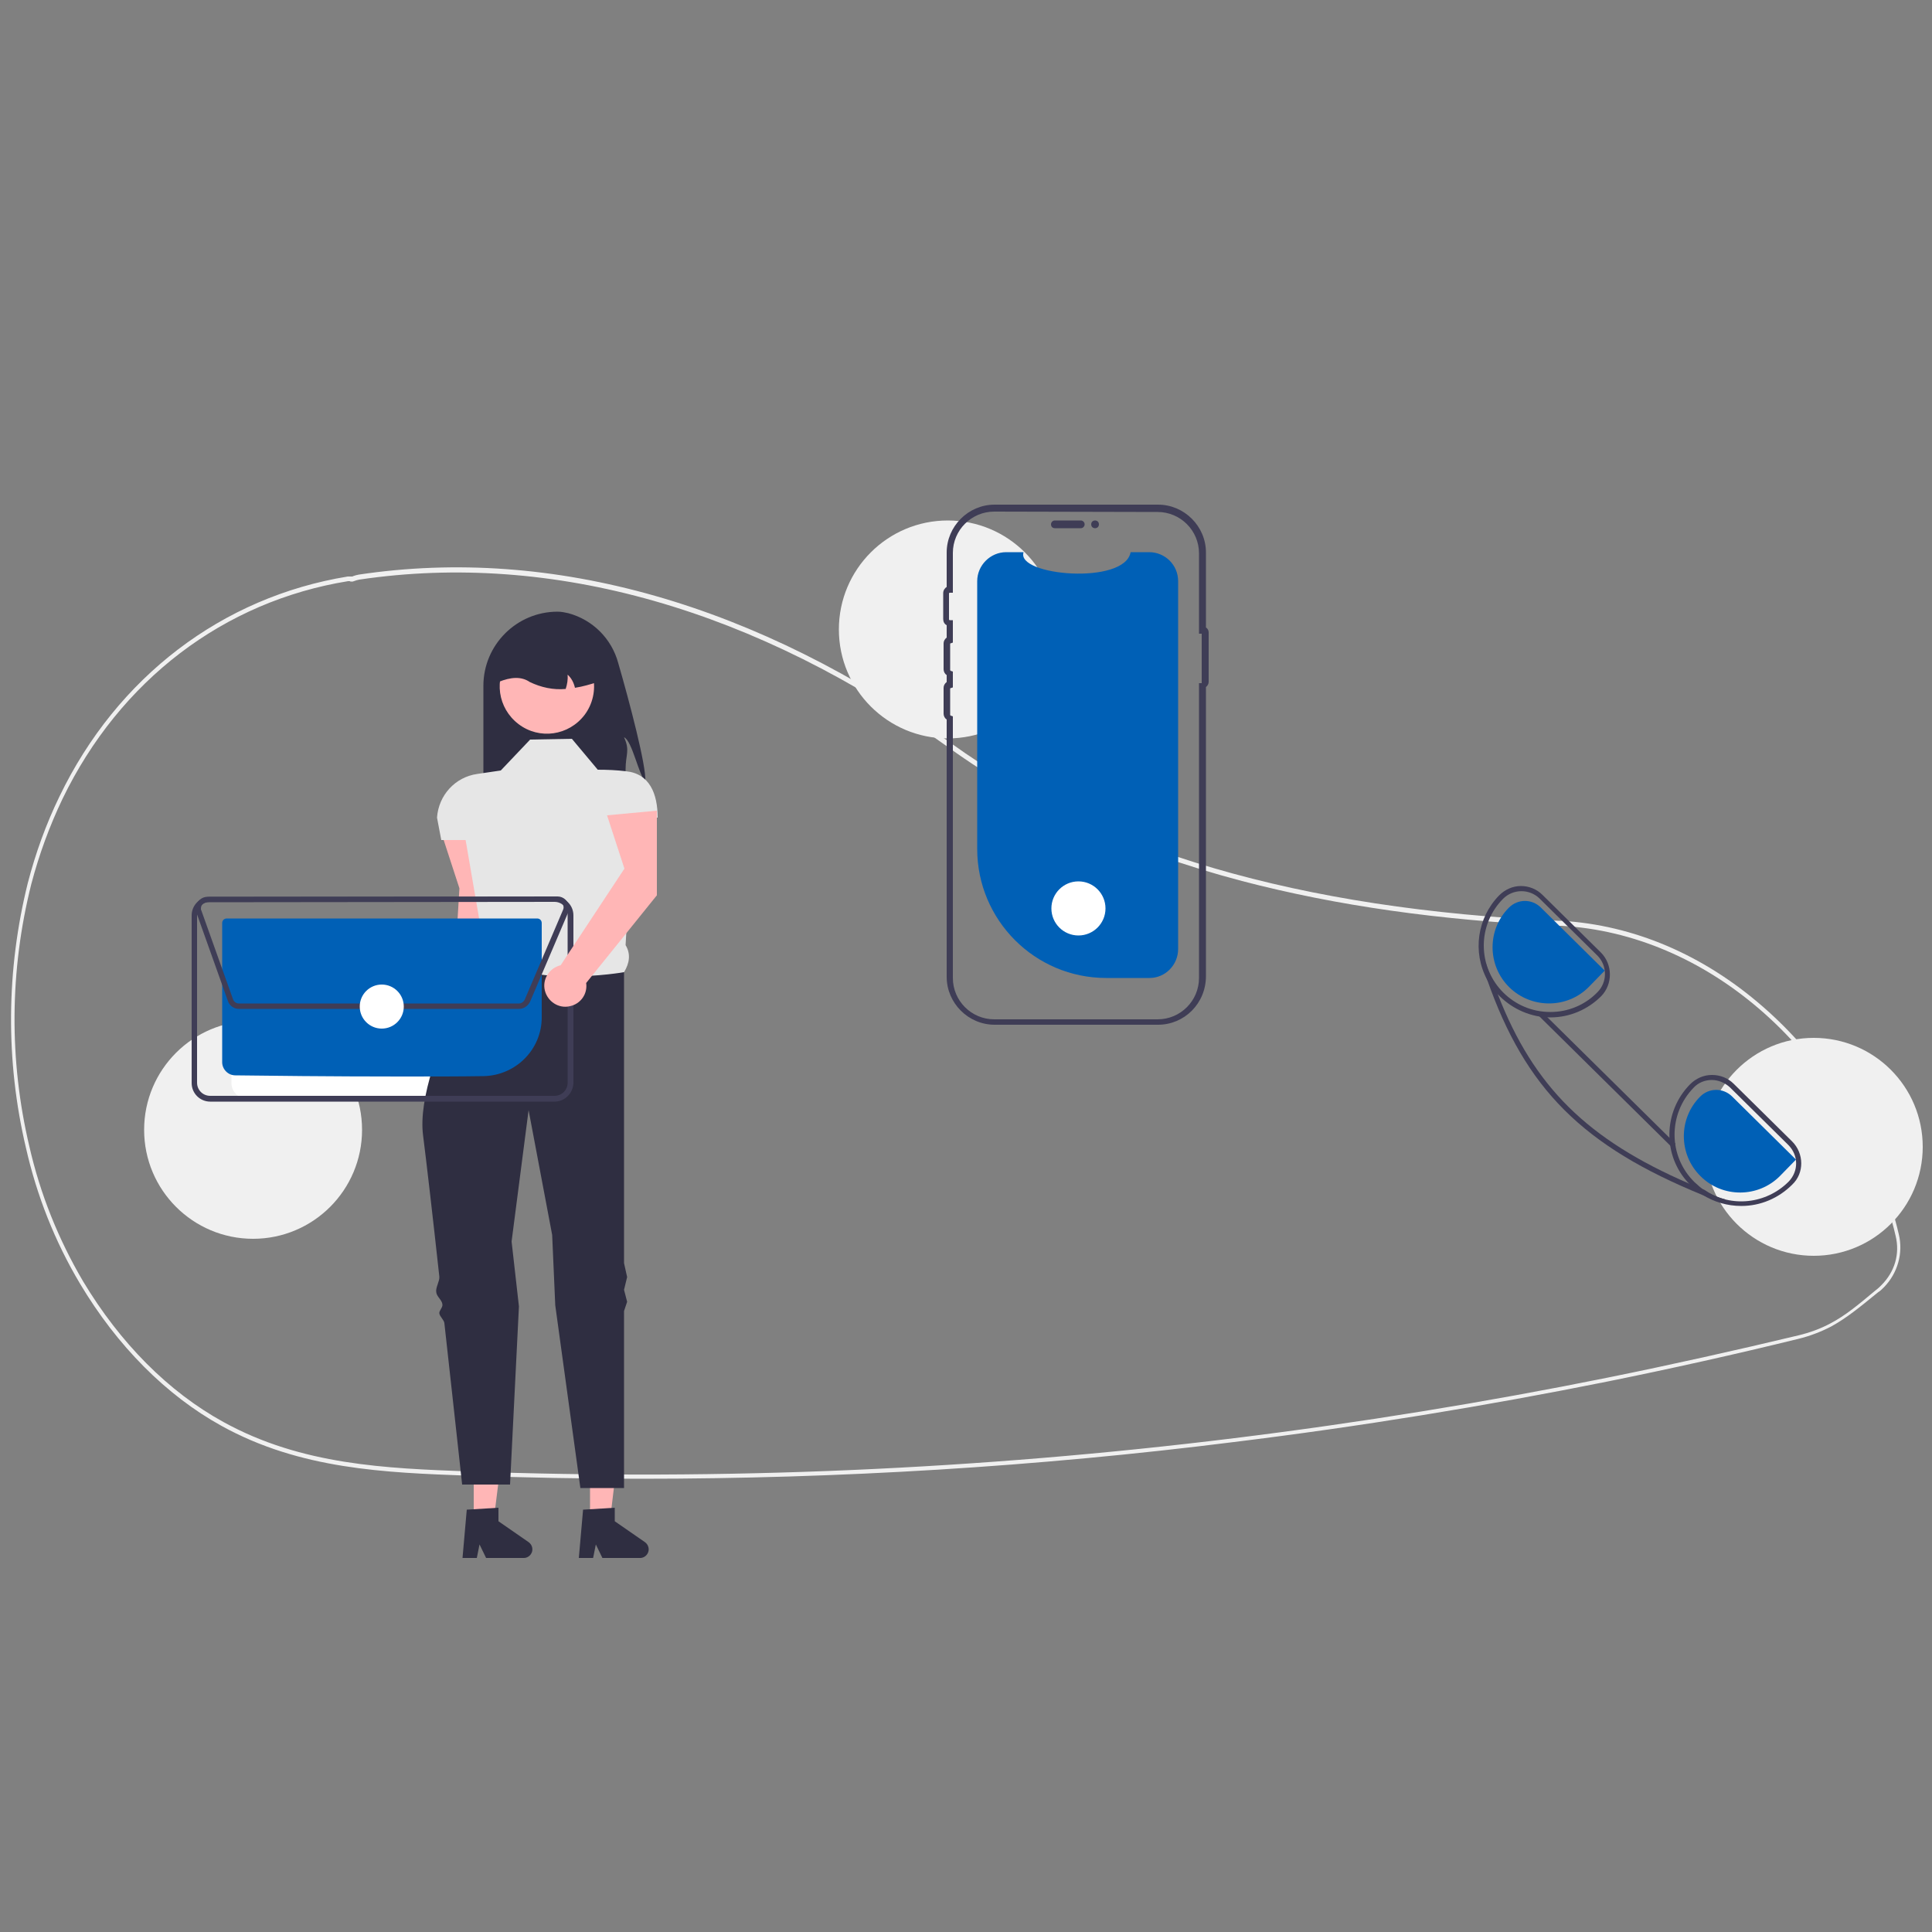 <?xml version="1.0" encoding="utf-8"?>
<!-- Generator: Adobe Illustrator 23.0.5, SVG Export Plug-In . SVG Version: 6.00 Build 0)  -->
<svg version="1.1" id="Layer_1" xmlns="http://www.w3.org/2000/svg" xmlns:xlink="http://www.w3.org/1999/xlink" x="0px" y="0px"
	 viewBox="0 0 500 500" style="enable-background:new 0 0 500 500;" xml:space="preserve">
<rect x="0" y="0" width="500" height="500" fill="#808080" stroke="none"/>
<style type="text/css">
	.st0{fill:#F0F0F0;}
	.st1{fill:#FFFFFF;}
	.st2{fill:#0060B6;}
	.st3{fill:#3F3D56;}
	.st4{fill:#2F2E41;}
	.st5{fill:#FFB6B6;}
	.st6{fill:#E6E6E6;}
</style>
<g>
	<path class="st0" d="M165.7,382.7c-14.9,0-29.8-0.3-44.7-0.8c-21.3-0.8-43.3-1.6-63.7-12.9c-14.3-7.9-27-20.7-36.6-36.8
		c-6.5-10.9-11.2-22.8-14-35.2c-5.3-22.5-5.1-46,0.5-68.5c2-7.7,4.7-15.2,8.2-22.4c14.9-30.9,42.1-51.6,74.6-56.9c0.3,0,0.5,0,0.8,0
		c0.1,0,0.3,0,0.4,0l0.2-0.1c0.5-0.2,1-0.3,1.5-0.4c50.1-7.5,103.1,7.6,153.3,43.7c38.8,27.9,90.1,42.9,157,45.9l0.9,0
		c18.6,1.1,36.6,8.7,52.1,22.2c15.3,13.3,26.7,31,33.1,51.3c0.8,2.5,1.5,5,2.1,7.6c1.2,4.9-0.3,10.1-3.8,13.7v0l-0.2,0.2
		c-0.4,0.4-0.8,0.8-1.3,1.1l-0.5,0.4c-4.3,3.5-7.7,6.3-11.7,8.5c-2.7,1.4-5.6,2.5-8.5,3.2c-16.3,4-32.9,7.7-49.2,11
		c-31.8,6.4-64.3,11.7-96.9,15.7C268.4,379.6,217.1,382.7,165.7,382.7z M90.4,150.4c-0.1,0-0.2,0-0.3,0
		c-32.2,5.2-59.1,25.7-73.9,56.3c-3.4,7.1-6.1,14.5-8.1,22.1c-5.6,22.3-5.8,45.5-0.5,67.9c2.8,12.3,7.5,24,13.9,34.9
		c9.6,16,22.1,28.6,36.3,36.4c20.3,11.2,42.2,12,63.3,12.8c66.2,2.4,132.5-0.5,198.3-8.6c32.5-4,65.1-9.3,96.8-15.7
		c16.3-3.3,32.9-7,49.2-10.9c2.9-0.7,5.7-1.7,8.3-3.1c4-2.1,7.3-4.9,11.5-8.4l0.5-0.4c0.4-0.3,0.7-0.6,1.1-1l0.1-0.1
		c3.5-3.5,4.8-8.1,3.7-12.7v0c-0.6-2.6-1.3-5.1-2.1-7.6c-13.1-41.4-47-70.6-84.4-72.7l-0.9,0c-30.6-1.4-57.3-5.2-81.8-11.6
		c-29.2-7.7-54.7-19.3-75.7-34.4C195.7,157.6,142.9,142.6,93,150c-0.5,0.1-0.9,0.2-1.4,0.4l-0.3,0.1c-0.2,0-0.4,0-0.6,0
		C90.6,150.4,90.5,150.4,90.4,150.4L90.4,150.4z"/>
	<circle class="st0" cx="65.5" cy="292.4" r="28.2"/>
	<circle class="st0" cx="245.3" cy="162.9" r="28.2"/>
	<circle class="st0" cx="469.4" cy="296.8" r="28.2"/>
	<path class="st1" d="M137.9,284.3h-74c-2.2,0-4-1.8-4-4v-36.1c0-2.2,1.8-4,4-4h74c2.2,0,4,1.8,4,4v36.1
		C141.8,282.5,140,284.3,137.9,284.3z"/>
	<g>
		<path class="st2" d="M304.9,150.4v95.2c0,4.1-3.3,7.5-7.4,7.5c0,0-0.1,0-0.1,0h-11.1c-18.5,0-33.4-15-33.4-33.4c0,0,0,0,0,0v-69.3
			c0-4.1,3.4-7.5,7.5-7.5h4.5c-2.1,6.1,26.2,8.6,27.7,0h4.8C301.5,142.9,304.9,146.2,304.9,150.4L304.9,150.4z"/>
		<path class="st3" d="M272,135.7c0-0.5,0.4-1,1-1h6.7c0.5,0,1,0.4,1,1c0,0.5-0.4,1-1,1H273C272.4,136.7,272,136.3,272,135.7z"/>
		<path class="st3" d="M299.7,265.2h-42.3c-6.8,0-12.4-5.6-12.4-12.4v-66.6c-0.5-0.3-0.8-0.9-0.8-1.5v-6.7c0-0.6,0.3-1.1,0.8-1.5
			v-1.8c-0.5-0.3-0.8-0.9-0.8-1.5v-6.7c0-0.6,0.3-1.1,0.8-1.5v-3.2c-0.6-0.3-0.9-0.9-0.9-1.6v-6.7c0-0.7,0.4-1.3,0.9-1.6v-8.9
			c0-6.8,5.6-12.4,12.4-12.4h42.3c6.8,0,12.4,5.6,12.4,12.4v19.4c0.5,0.3,0.7,0.8,0.7,1.3v12.8c0,0.5-0.3,1-0.7,1.3v74.8
			C312.1,259.7,306.5,265.2,299.7,265.2z M257.3,132.4c-5.9,0-10.7,4.8-10.7,10.7v10.3l-0.8,0c-0.1,0-0.2,0.1-0.2,0.2v6.7
			c0,0.1,0.1,0.2,0.2,0.2l0.8,0v5.8l-0.6,0.2c-0.1,0-0.1,0.1-0.1,0.2v6.7c0,0.1,0.1,0.1,0.1,0.2l0.6,0.2v4.1l-0.6,0.2
			c-0.1,0-0.1,0.1-0.1,0.2v6.7c0,0.1,0.1,0.1,0.1,0.2l0.6,0.2v67.7c0,5.9,4.8,10.7,10.7,10.7h42.3c5.9,0,10.7-4.8,10.7-10.7v-76.3
			h0.7V164h-0.7v-20.8c0-5.9-4.8-10.7-10.7-10.7L257.3,132.4z"/>
		<circle class="st3" cx="283.4" cy="135.7" r="1"/>
		<circle class="st1" cx="279.1" cy="235.1" r="7"/>
	</g>
	<g>
		<path class="st3" d="M463.8,295.4l-15.1-14.9c-1.5-1.5-3.5-2.3-5.6-2.3h-0.1c-2.1,0-4.1,0.9-5.6,2.4c-7,7.1-7.2,18.5-0.3,25.7
			c0.2,0.2,0.3,0.3,0.5,0.5c0.9,0.9,1.9,1.7,3,2.4c3,1.9,6.5,2.9,10,2.9h0.1c4.9,0,9.6-2,13.1-5.5
			C467,303.6,466.9,298.5,463.8,295.4L463.8,295.4z M462.9,305.8c-5.8,5.8-14.8,6.8-21.7,2.3c-1-0.6-1.8-1.4-2.7-2.2
			c-6.8-6.7-6.8-17.6-0.2-24.4c1.2-1.3,2.9-2,4.7-2h0c1.7,0,3.4,0.7,4.7,1.9l15.1,14.9C465.5,299,465.5,303.1,462.9,305.8
			L462.9,305.8z"/>
		<path class="st3" d="M414.3,246.5l-15.1-14.9c-1.5-1.5-3.5-2.3-5.6-2.3h0c-2.1,0-4.1,0.9-5.6,2.4c-5.7,5.8-7,14.7-3.1,21.9l0,0
			c0.8,1.4,1.7,2.8,2.9,3.9c0.1,0.1,0.3,0.3,0.4,0.4c3.5,3.4,8.2,5.4,13,5.4h0.1c4.9,0,9.6-2,13.1-5.5
			C417.4,254.7,417.4,249.6,414.3,246.5C414.3,246.5,414.3,246.5,414.3,246.5L414.3,246.5z M413.4,256.8c-3.2,3.3-7.6,5.1-12.1,5.1
			h-0.1c-9.5,0-17.2-7.7-17.2-17.2c0-4.5,1.8-8.9,5-12.1c2.6-2.6,6.8-2.6,9.4-0.1l15.1,14.9C416,250,416,254.2,413.4,256.8z"/>
		<path class="st2" d="M464.8,300.1l-16.6-16.4c-2.3-2.2-5.9-2.2-8.2,0.1c-5.7,5.7-5.6,15,0.1,20.6c5.7,5.7,15,5.6,20.6-0.1
			c0,0,0,0,0,0L464.8,300.1z"/>
		<path class="st2" d="M415.3,251.2l-16.6-16.4c-2.3-2.2-5.9-2.2-8.2,0.1c-5.7,5.7-5.6,15,0.1,20.6s15,5.6,20.6-0.1c0,0,0,0,0,0
			L415.3,251.2z"/>
		<path class="st3" d="M446.5,310.4l-0.4,1c-1.9-0.7-3.7-1.4-5.4-2.1c-31.1-12.7-45.9-27.5-55.8-55.7l0,0c-0.5-1.3-0.9-2.7-1.4-4.1
			l1-0.3c0.4,1.3,0.9,2.6,1.5,3.8c0.5,1.5,1.1,3,1.7,4.5c9.3,23.8,23.1,37.4,49.4,48.8c1.3,0.6,2.7,1.1,4.1,1.7
			C442.8,309.1,444.6,309.9,446.5,310.4z"/>
		
			<rect x="415" y="255.4" transform="matrix(0.703 -0.712 0.712 0.703 -75.329 378.85)" class="st3" width="1.3" height="48.4"/>
	</g>
	<g>
		<path class="st4" d="M167,202.2c-1.7-1.6-3.4-10.5-5.5-11.4c1.6,3.5,0.4,4.4,0.4,8.3c0,2.2-0.2,4.4-0.8,6.5h-36v-28.1
			c0-10.6,8.6-19.2,19.2-19.2c0,0,0,0,0,0c1,0,1.9,0.2,2.8,0.4c6.3,1.7,11.2,6.6,12.9,12.9C162.9,181.6,167.3,198.3,167,202.2z"/>
		<path class="st5" d="M127.3,236.8l0-21.9l-12.9,1.2l4.5,13.8l-2.1,34.7c-2.9,0.7-4.8,3.6-4.1,6.5c0.7,2.9,3.6,4.8,6.5,4.1
			c2.8-0.6,4.6-3.2,4.2-6L127.3,236.8z"/>
		<polygon class="st5" points="152.7,393.2 157.9,393.2 160.3,373.2 152.7,373.2 		"/>
		<path class="st4" d="M150.9,390.7l8.2-0.5v3.5l7.8,5.4c1,0.7,1.3,2.1,0.6,3.1c-0.4,0.6-1.1,1-1.8,1h-9.8l-1.7-3.5l-0.7,3.5h-3.7
			L150.9,390.7z"/>
		<polygon class="st5" points="122.6,393.2 127.8,393.2 130.3,373.2 122.6,373.2 		"/>
		<path class="st4" d="M120.8,390.7l8.2-0.5v3.5l7.8,5.4c1,0.7,1.3,2.1,0.6,3.1c-0.4,0.6-1.1,1-1.8,1h-9.8l-1.7-3.5l-0.7,3.5h-3.7
			L120.8,390.7z"/>
		<path class="st6" d="M148,191.2l-10.8,0.2l-7.6,8l-6.1,0.9c-5.7,0.8-10,5.5-10.4,11.3l0,0l1.1,5.8h6.3l3.7,21.5
			c-1.4,3.6-1.5,6.5,1.4,7.6l9.1,17.1l26.8-12c1.4-2.3,1.8-4.7,0.4-7l1.9-33h6.4l0,0c0-6.2-2.1-11.4-8.2-12
			c-2.4-0.3-4.9-0.4-7.3-0.4L148,191.2z"/>
		<path class="st4" d="M161.5,251.6c0,0-26.2,4.6-35.9-5.1c0,0-1,1.7-2.5,4.5c-0.4,0.8-1.3,1.3-1.8,2.3c-0.5,0.9-1.6,2-2.1,3
			c-0.4,0.8,0.2,1.9-0.2,2.7c-5,10.4-10.8,25.2-9.5,34.9c0.8,6.3,2.5,20.9,4.2,36.5c0.1,1.2-1,2.8-0.8,4c0.1,1.2,1.5,2,1.6,3.2
			c0.1,0.8-0.9,1.6-0.8,2.3c0.1,0.8,1.2,1.7,1.3,2.5c2.4,21.6,4.6,41.8,4.6,41.8H132l2.3-46.1l-1.9-16.8l4.4-34l6.1,32.3l0.8,18.2
			l6.5,47.3h11.3v-45.8l0.8-2.4l-0.8-3.1l0.8-3.3l-0.8-3.6V251.6z"/>
		<path class="st5" d="M151.3,185c-4.1,5.4-11.7,6.5-17.1,2.4c-5.4-4.1-6.5-11.7-2.4-17.1c4.1-5.4,11.7-6.5,17.1-2.4
			c2.3,1.7,3.9,4.1,4.5,6.9c0,0.1,0.1,0.3,0.1,0.4C154.2,178.6,153.4,182.2,151.3,185z"/>
		<path class="st4" d="M148.8,178c-0.3-1.3-0.9-2.5-1.9-3.4c0.1,1.2-0.1,2.5-0.5,3.7c-3.2,0.3-6.4-0.4-9.3-1.8
			c-2.2-1.5-4.9-1.3-8.1,0c0-6.5,5.3-11.8,11.8-11.8c0,0,0,0,0,0h2.1c6.5,0,11.8,5.3,11.8,11.8C152.8,177.1,150.8,177.7,148.8,178z"
			/>
		<path class="st3" d="M143.5,285.1H54.4c-2.6,0-4.8-2.1-4.8-4.8v-43.4c0-2.6,2.1-4.8,4.8-4.8h89.2c2.6,0,4.8,2.1,4.8,4.8v43.4
			C148.3,282.9,146.2,285.1,143.5,285.1z M54.4,233.4c-1.9,0-3.4,1.5-3.4,3.4v43.4c0,1.9,1.5,3.4,3.4,3.4h89.1
			c1.9,0,3.4-1.5,3.4-3.4v-43.4c0-1.9-1.5-3.4-3.4-3.4H54.4z"/>
		<path class="st2" d="M103.7,278.6c-17.6,0-35.9-0.2-42.8-0.3c-1.9,0-3.4-1.6-3.4-3.4v-36c0-0.7,0.5-1.2,1.2-1.2h80.3
			c0.7,0,1.2,0.5,1.2,1.2v24.4c0,8.3-6.7,15-15,15.2C119,278.6,111.4,278.6,103.7,278.6z"/>
		<path class="st3" d="M134.3,261.1H61.8c-1.2,0-2.4-0.8-2.8-2l-8.2-23c-0.5-1.5,0.3-3.2,1.8-3.8c0.3-0.1,0.6-0.2,1-0.2l90.7-0.1
			c1.6,0,2.9,1.3,3,2.9c0,0.2,0,0.3,0,0.5l0.1,0l-0.3,0.6l0,0l-9.9,23.2C136.6,260.4,135.5,261.1,134.3,261.1z M144.3,233.4
			l-90.7,0.1c-0.9,0-1.6,0.7-1.6,1.6c0,0.2,0,0.4,0.1,0.5l8.2,23c0.2,0.6,0.8,1.1,1.5,1.1h72.5c0.6,0,1.2-0.4,1.5-1l9.9-23.2
			l0.5,0.2l-0.5-0.2c0.4-0.8,0-1.8-0.8-2.1C144.7,233.4,144.5,233.4,144.3,233.4z"/>
		<circle class="st1" cx="98.8" cy="260.5" r="5.7"/>
		<path class="st5" d="M170,231.7l0-21.9l-12.9,1.2l4.5,13.8l-16.5,25c-2.9,0.7-4.8,3.6-4.1,6.5s3.6,4.8,6.5,4.1
			c2.8-0.6,4.6-3.2,4.2-6L170,231.7z"/>
	</g>
</g>
</svg>
